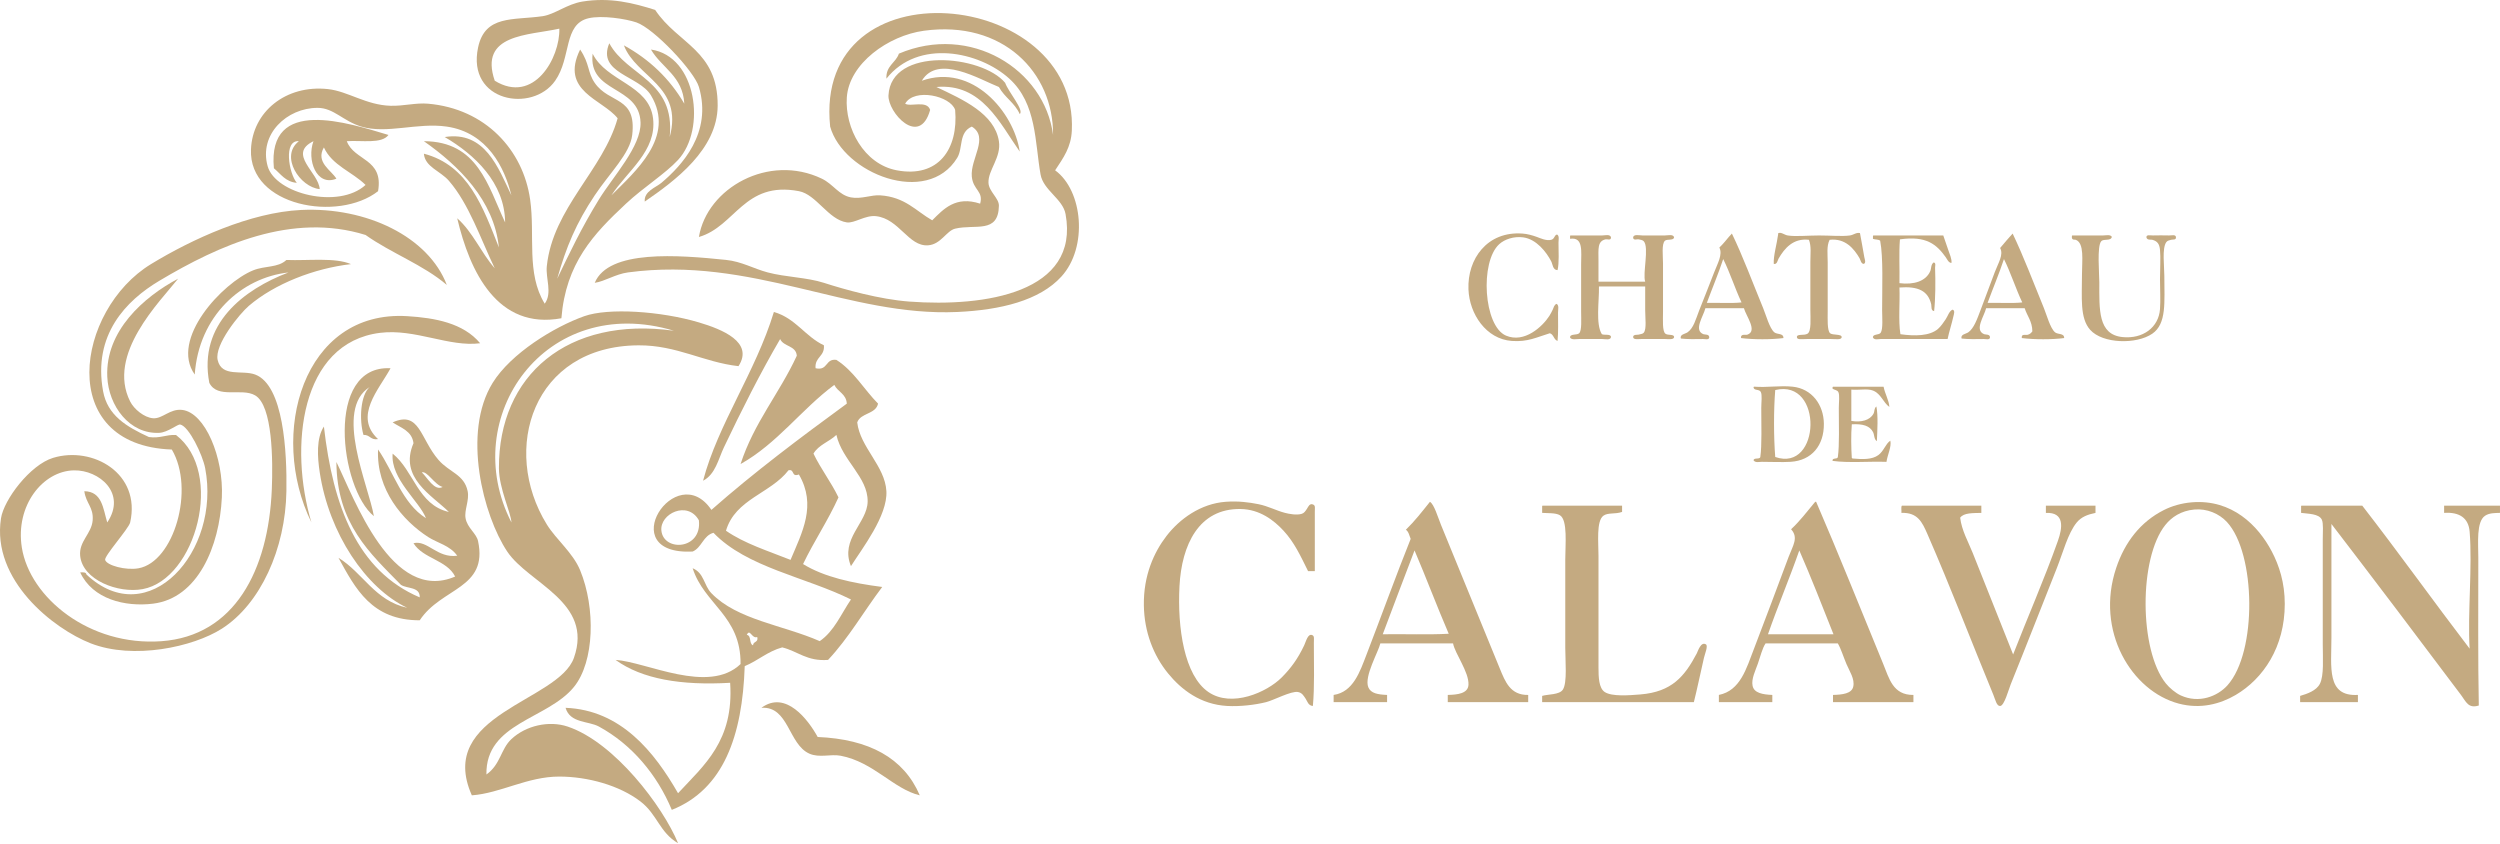 <?xml version="1.0" encoding="UTF-8"?>
<svg xmlns="http://www.w3.org/2000/svg" width="151" height="51" viewBox="0 0 151 51" fill="none">
  <path fill-rule="evenodd" clip-rule="evenodd" d="M29.883 4.877C32.245 6.325 33.833 3.489 33.784 1.731C31.921 2.146 28.911 2.042 29.883 4.877ZM38.943 12.175C38.884 11.549 39.622 11.321 39.95 11.043C41.176 10.004 43.031 8.034 42.215 5.255C41.935 4.304 39.503 1.719 38.44 1.354C37.804 1.136 36.356 0.912 35.545 1.103C34.021 1.459 34.518 3.469 33.532 4.877C32.155 6.845 28.177 6.156 28.877 2.864C29.297 0.886 31.006 1.236 32.777 0.977C33.502 0.87 34.25 0.246 35.169 0.096C36.85 -0.18 38.27 0.187 39.572 0.599C40.943 2.661 43.367 3.03 43.347 6.388C43.331 9.022 40.78 10.914 38.943 12.175Z" fill="#C4AA81"></path>
  <path fill-rule="evenodd" clip-rule="evenodd" d="M41.332 6.263C41.242 4.592 39.968 4.103 39.318 2.992C42.087 3.395 42.668 7.811 40.953 9.661C40.174 10.503 38.875 11.306 37.808 12.303C35.846 14.136 34.177 15.891 33.908 19.223C30.041 19.933 28.376 16.406 27.616 13.184C28.554 14.008 29.058 15.265 29.881 16.203C29.028 14.427 28.332 12.324 27.113 10.919C26.596 10.323 25.666 10.082 25.603 9.283C28.295 9.988 29.169 12.512 30.133 14.945C29.84 12.092 27.697 9.999 25.603 8.528C28.861 8.541 29.463 11.211 30.51 13.435C30.486 11.027 28.66 9.331 26.861 8.277C29.291 7.889 30.095 10.139 30.888 11.8C30.487 10.143 29.451 8.007 26.987 7.647C25.213 7.387 23.361 8.11 21.828 7.647C20.716 7.312 20.159 6.516 19.186 6.515C17.325 6.512 15.626 8.114 16.166 10.038C16.634 11.708 20.459 12.654 22.08 11.17C21.279 10.378 20.064 9.998 19.563 8.905C19.041 9.808 20.023 10.289 20.318 10.793C19.112 11.284 18.52 9.656 18.933 8.528C17.344 9.307 19.242 10.403 19.311 11.422C18.118 11.312 16.876 9.441 18.053 8.528C17.112 8.445 17.439 10.457 17.927 11.044C17.235 10.981 16.959 10.503 16.543 10.164C16.13 5.78 21.071 7.441 23.464 8.151C23.055 8.707 21.849 8.465 20.947 8.528C21.389 9.722 23.181 9.566 22.835 11.548C20.43 13.426 15.025 12.468 15.159 9.031C15.247 6.751 17.265 5.103 19.814 5.382C21.01 5.513 22.12 6.348 23.59 6.389C24.392 6.411 25.108 6.198 25.855 6.263C29.329 6.567 31.598 9.064 32.02 12.051C32.33 14.24 31.771 16.501 32.901 18.343C33.375 17.698 32.949 16.815 33.027 16.078C33.398 12.555 36.433 10.28 37.305 7.144C36.385 5.986 33.799 5.516 35.04 2.992C35.633 3.876 35.471 4.348 35.921 5.005C36.8 6.286 38.461 5.798 38.186 8.151C38.054 9.278 36.828 10.441 35.921 11.8C34.809 13.464 34.197 14.914 33.656 16.833C34.38 15.323 35.119 13.764 36.173 12.051C37.035 10.651 38.737 8.837 38.689 7.396C38.614 5.15 35.512 5.642 35.795 3.243C36.632 4.935 39.196 5.105 39.444 7.144C39.684 9.12 37.873 10.341 36.928 11.8C38.329 10.389 40.832 8.278 39.318 5.759C38.6 4.565 36.042 4.431 36.801 2.614C37.891 4.628 40.791 4.832 40.45 8.277C41.287 5.174 38.425 4.682 37.683 2.739C39.226 3.587 40.451 4.752 41.332 6.263Z" fill="#C4AA81"></path>
  <path fill-rule="evenodd" clip-rule="evenodd" d="M5.093 29.669C6.168 29.684 6.226 30.716 6.477 31.556C7.668 29.79 5.992 28.38 4.464 28.41C2.583 28.447 0.918 30.539 1.318 33.066C1.799 36.095 5.402 39.043 9.749 38.729C14.153 38.411 16.216 34.468 16.418 29.543C16.488 27.822 16.471 24.498 15.411 23.881C14.589 23.403 13.145 24.112 12.643 23.126C11.958 19.56 14.743 17.475 17.424 16.456C14.579 16.772 12.01 19.088 11.762 22.622C10.24 20.485 13.451 17.077 15.285 16.331C16.011 16.036 16.784 16.186 17.299 15.702C18.63 15.754 20.23 15.539 21.199 15.953C18.982 16.209 16.601 17.134 15.034 18.47C14.478 18.943 12.939 20.824 13.146 21.741C13.387 22.808 14.63 22.33 15.411 22.622C17.136 23.268 17.337 27.329 17.299 29.669C17.243 33.153 15.727 36.488 13.398 37.974C11.663 39.08 8.051 39.866 5.47 38.854C3.251 37.985 -0.521 35.057 0.06 31.305C0.235 30.174 1.82 28.078 3.205 27.655C5.593 26.928 8.53 28.589 7.862 31.556C7.777 31.927 6.281 33.59 6.351 33.821C6.453 34.152 7.59 34.463 8.365 34.325C10.507 33.941 11.79 29.548 10.378 27.152C3.306 26.903 4.59 18.713 9.119 15.953C11.609 14.436 15.123 12.83 18.18 12.682C22.142 12.489 25.879 14.304 26.988 17.211C25.565 15.992 23.624 15.291 22.08 14.192C17.64 12.809 13.236 14.808 9.623 16.96C7.609 18.16 5.604 20.224 6.226 23.629C6.492 25.092 7.64 25.774 8.994 26.397C9.677 26.493 10.013 26.242 10.629 26.272C13.58 28.532 11.826 34.992 8.617 35.583C7.136 35.855 4.985 35.034 4.842 33.57C4.755 32.7 5.534 32.231 5.597 31.431C5.659 30.63 5.193 30.412 5.093 29.669Z" fill="#C4AA81"></path>
  <path fill-rule="evenodd" clip-rule="evenodd" d="M10.758 16.832C9.662 18.221 6.42 21.398 7.864 24.255C8.091 24.707 8.71 25.224 9.248 25.263C9.82 25.304 10.265 24.669 11.009 24.759C12.387 24.927 13.516 27.632 13.4 30.044C13.257 33.013 11.945 36.128 9.248 36.461C7.552 36.671 5.593 36.187 4.844 34.574C5.022 34.563 5.2 34.553 5.221 34.699C8.962 38.224 13.358 33.31 12.393 28.282C12.237 27.468 11.414 25.752 10.884 25.64C10.739 25.609 10.132 26.117 9.625 26.143C7.833 26.235 6.553 24.529 6.479 22.746C6.365 19.988 8.668 17.944 10.758 16.832Z" fill="#C4AA81"></path>
  <path fill-rule="evenodd" clip-rule="evenodd" d="M30.89 31.553C30.868 30.974 30.141 29.51 30.135 28.282C30.109 22.659 34.281 19.085 40.705 19.977C32.951 17.645 27.625 25.21 30.89 31.553ZM44.605 22.116C42.491 21.88 40.888 20.846 38.566 20.858C32.182 20.891 30.229 27.15 33.029 31.679C33.59 32.587 34.608 33.388 35.042 34.448C35.979 36.728 35.909 39.964 34.665 41.493C33.066 43.459 29.323 43.648 29.38 46.779C30.241 46.169 30.237 45.25 30.89 44.64C31.764 43.823 33.16 43.507 34.287 43.885C37.116 44.835 40.036 48.703 40.956 50.931C39.833 50.279 39.709 49.199 38.692 48.415C37.411 47.429 35.487 46.907 33.784 46.905C31.861 46.902 30.229 47.912 28.499 48.038C26.312 43.118 33.73 42.381 34.665 39.733C35.858 36.357 31.93 35.25 30.638 33.315C29.19 31.146 27.894 26.13 29.758 23.123C30.856 21.351 33.46 19.747 35.294 19.096C36.739 18.584 39.898 18.786 42.215 19.474C43.616 19.89 45.547 20.665 44.605 22.116Z" fill="#C4AA81"></path>
  <path fill-rule="evenodd" clip-rule="evenodd" d="M45.485 38.976C45.486 38.727 45.828 38.816 45.736 38.473C45.415 38.608 45.296 37.931 45.107 38.347C45.402 38.388 45.23 38.896 45.485 38.976ZM39.948 32.056C40.089 33.337 42.41 33.212 42.213 31.427C41.533 30.209 39.836 31.029 39.948 32.056ZM48.253 28.658C47.777 28.841 48.012 28.313 47.624 28.406C46.548 29.805 44.41 30.142 43.849 32.056C44.962 32.83 46.401 33.279 47.749 33.817C48.45 32.149 49.339 30.519 48.253 28.658ZM46.743 18.844C48.051 19.214 48.624 20.318 49.764 20.857C49.823 21.546 49.2 21.552 49.26 22.241C50.022 22.416 49.836 21.643 50.518 21.737C51.57 22.406 52.18 23.515 53.035 24.38C52.89 25.033 51.985 24.925 51.776 25.512C51.948 27.017 53.452 28.137 53.538 29.665C53.622 31.144 52.06 33.146 51.398 34.195C50.719 32.556 52.388 31.584 52.406 30.294C52.425 28.809 50.878 27.838 50.518 26.268C50.092 26.68 49.44 26.867 49.134 27.399C49.584 28.334 50.194 29.109 50.644 30.042C50.004 31.457 49.171 32.68 48.505 34.069C49.775 34.853 51.466 35.218 53.286 35.453C52.183 36.908 51.258 38.541 50.015 39.858C48.74 39.957 48.189 39.334 47.246 39.102C46.359 39.347 45.783 39.904 44.981 40.235C44.841 44.456 43.697 47.674 40.577 48.916C39.686 46.781 38.157 44.964 36.174 43.884C35.538 43.537 34.435 43.692 34.16 42.752C37.513 42.883 39.531 45.432 40.954 47.91C42.529 46.212 44.336 44.748 44.101 41.241C41.162 41.412 38.783 41.022 37.18 39.858C39.056 39.98 42.795 41.961 44.73 40.109C44.757 37.188 42.536 36.514 41.836 34.321C42.534 34.611 42.508 35.353 42.969 35.83C44.524 37.444 47.309 37.755 49.511 38.725C50.383 38.129 50.804 37.082 51.398 36.208C48.651 34.845 45.108 34.278 43.094 32.181C42.469 32.353 42.391 33.072 41.836 33.314C36.972 33.55 40.833 27.641 42.969 30.797C45.555 28.519 48.337 26.435 51.147 24.38C51.113 23.785 50.598 23.672 50.392 23.247C48.394 24.731 46.961 26.779 44.73 28.029C45.541 25.526 47.082 23.755 48.127 21.486C48.079 20.862 47.325 20.947 47.121 20.479C45.933 22.511 44.779 24.803 43.723 27.023C43.393 27.716 43.214 28.652 42.465 29.036C43.367 25.616 45.636 22.477 46.743 18.844Z" fill="#C4AA81"></path>
  <path fill-rule="evenodd" clip-rule="evenodd" d="M29.001 20.732C27.136 20.978 25.073 19.841 22.961 20.103C18.125 20.704 17.451 27.016 18.809 31.553C16.19 26.221 18.299 18.71 24.597 19.096C26.267 19.199 27.981 19.508 29.001 20.732Z" fill="#C4AA81"></path>
  <path fill-rule="evenodd" clip-rule="evenodd" d="M23.589 22.242C22.89 23.531 21.342 25.14 22.834 26.521C22.374 26.602 22.351 26.248 21.953 26.269C21.689 25.35 21.767 23.866 22.331 23.374C20.152 24.743 22.261 29.311 22.583 31.176C20.529 29.513 19.602 22.028 23.589 22.242Z" fill="#C4AA81"></path>
  <path fill-rule="evenodd" clip-rule="evenodd" d="M49.388 44.514C52.485 44.646 54.587 45.774 55.554 48.038C53.968 47.658 52.77 46.027 50.772 45.646C50.169 45.531 49.487 45.789 48.885 45.52C47.616 44.956 47.638 42.638 45.99 42.752C47.462 41.664 48.824 43.487 49.388 44.514Z" fill="#C4AA81"></path>
  <path fill-rule="evenodd" clip-rule="evenodd" d="M55.678 4.877C58.714 3.799 61.238 6.754 61.592 9.155C60.39 7.448 59.298 5.01 56.559 5.255C58.168 6.018 60.069 6.86 60.334 8.526C60.489 9.508 59.67 10.275 59.704 11.042C59.728 11.567 60.342 11.972 60.334 12.427C60.301 14.139 58.914 13.52 57.691 13.811C57.164 13.937 56.836 14.763 56.055 14.817C54.873 14.901 54.312 13.213 52.91 13.056C52.267 12.984 51.602 13.499 51.148 13.433C50.032 13.271 49.311 11.746 48.254 11.546C44.94 10.917 44.422 13.675 42.214 14.314C42.701 11.356 46.437 9.253 49.638 10.791C50.33 11.124 50.663 11.786 51.399 11.923C52.022 12.04 52.615 11.761 53.161 11.798C54.674 11.898 55.316 12.742 56.306 13.307C56.986 12.631 57.716 11.813 59.201 12.301C59.413 11.542 58.776 11.487 58.697 10.665C58.596 9.591 59.758 8.301 58.697 7.646C57.89 7.998 58.176 8.946 57.816 9.533C56.002 12.503 50.929 10.469 50.141 7.646C49.11 -2.335 65.155 -0.697 64.738 7.897C64.689 8.893 64.241 9.514 63.73 10.287C65.406 11.506 65.727 14.93 64.108 16.705C62.787 18.154 60.439 18.725 57.816 18.844C51.258 19.142 45.418 15.452 37.936 16.453C37.17 16.556 36.538 16.993 35.922 17.083C36.759 15.06 40.964 15.401 43.85 15.698C44.801 15.796 45.518 16.228 46.366 16.453C47.463 16.745 48.736 16.751 49.764 17.083C51.026 17.489 53.138 18.082 54.923 18.215C59.49 18.556 65.229 17.681 64.36 12.93C64.192 12.011 63.021 11.496 62.85 10.54C62.504 8.598 62.625 6.258 60.963 4.751C59.148 3.105 55.456 2.325 53.539 4.751C53.502 3.959 54.103 3.807 54.293 3.24C58.595 1.408 63.087 4.17 63.605 8.148C63.634 4.378 60.573 1.205 55.803 1.857C53.648 2.152 51.287 3.841 51.148 5.883C51.022 7.732 52.174 9.912 54.168 10.287C56.675 10.76 57.895 9.007 57.691 6.639C57.415 5.792 55.229 5.296 54.671 6.261C54.988 6.477 55.985 6.028 56.181 6.639C55.537 8.929 53.612 6.782 53.664 5.758C53.815 2.796 59.31 3.312 60.711 5.003C60.919 5.574 61.875 6.659 61.592 6.89C61.299 6.218 60.672 5.88 60.334 5.255C59.155 4.79 56.649 3.253 55.678 4.877Z" fill="#C4AA81"></path>
  <path fill-rule="evenodd" clip-rule="evenodd" d="M26.736 29.412C26.239 29.277 25.8 28.424 25.478 28.532C25.807 28.836 26.245 29.689 26.736 29.412ZM25.729 31.3C25.346 30.293 23.578 28.929 23.716 27.399C24.999 28.424 25.232 30.497 27.113 30.923C26.11 29.926 24.078 28.853 24.975 26.77C24.882 26.024 24.219 25.849 23.716 25.512C25.349 24.775 25.378 26.502 26.484 27.777C27.137 28.531 28.034 28.649 28.246 29.664C28.361 30.219 28.033 30.806 28.12 31.3C28.223 31.888 28.775 32.211 28.875 32.684C29.489 35.574 26.665 35.473 25.352 37.466C22.454 37.469 21.47 35.56 20.444 33.691C21.925 34.6 22.637 36.281 24.596 36.711C22.095 35.528 19.875 32.231 19.312 28.532C19.168 27.587 19.102 26.462 19.564 25.764C20.114 30.582 21.582 34.483 25.352 36.082C25.375 35.429 24.603 35.572 24.219 35.327C22.353 33.417 20.343 31.654 20.318 27.903C21.392 30.08 23.661 36.476 27.491 34.823C26.986 33.818 25.55 33.744 24.975 32.81C25.817 32.599 26.402 33.729 27.617 33.566C27.178 32.943 26.423 32.8 25.855 32.433C24.332 31.447 22.72 29.584 22.835 27.148C23.795 28.537 24.287 30.394 25.729 31.3Z" fill="#C4AA81"></path>
  <path fill-rule="evenodd" clip-rule="evenodd" d="M112.342 14.078C112.42 14.517 112.524 15.044 112.604 15.531C112.624 15.655 112.726 15.868 112.575 15.94C112.401 15.932 112.382 15.707 112.313 15.589C111.982 15.03 111.467 14.377 110.509 14.484C110.316 14.865 110.393 15.37 110.393 15.851V18.819C110.393 19.237 110.355 19.967 110.539 20.128C110.688 20.258 111.242 20.16 111.237 20.361C111.232 20.543 110.872 20.477 110.597 20.477H109.142C108.822 20.477 108.537 20.539 108.532 20.361C108.526 20.149 108.958 20.284 109.172 20.157C109.42 20.009 109.346 19.22 109.346 18.703V15.823C109.346 15.338 109.412 14.873 109.259 14.484C108.309 14.37 107.775 15.01 107.426 15.619C107.367 15.723 107.338 15.986 107.136 15.94C107.104 15.458 107.324 14.733 107.398 14.165C107.395 14.123 107.393 14.083 107.426 14.078C107.593 14.012 107.781 14.191 107.979 14.222C108.451 14.299 109.185 14.222 109.87 14.222C110.548 14.222 111.258 14.288 111.731 14.222C111.961 14.191 112.116 14.024 112.342 14.078Z" fill="#C4AA81"></path>
  <path fill-rule="evenodd" clip-rule="evenodd" d="M94.046 14.164C94.198 14.249 94.133 14.489 94.133 14.659C94.133 15.159 94.181 15.887 94.076 16.316C93.786 16.314 93.781 15.955 93.697 15.793C93.4 15.215 92.795 14.447 92.01 14.338C91.443 14.26 90.88 14.451 90.556 14.745C89.375 15.817 89.609 19.697 90.963 20.272C92.076 20.745 93.17 19.723 93.581 19.08C93.659 18.959 93.722 18.832 93.785 18.702C93.838 18.59 93.867 18.409 94.018 18.352C94.179 18.442 94.105 18.697 94.105 18.876C94.105 19.403 94.129 20.096 94.076 20.593C93.842 20.515 93.849 20.199 93.61 20.128C92.803 20.372 92.289 20.662 91.312 20.593C89.761 20.481 88.754 18.967 88.695 17.48C88.62 15.636 89.832 13.954 91.953 14.107C92.249 14.126 92.55 14.211 92.825 14.31C93.032 14.385 93.405 14.564 93.697 14.484C93.91 14.426 93.868 14.203 94.046 14.164Z" fill="#C4AA81"></path>
  <path fill-rule="evenodd" clip-rule="evenodd" d="M103.093 18.295C103.781 18.276 104.547 18.334 105.188 18.266C104.79 17.422 104.496 16.474 104.082 15.648C103.78 16.558 103.419 17.41 103.093 18.295ZM104.606 14.107C105.251 15.431 105.872 17.1 106.496 18.615C106.669 19.034 106.878 19.823 107.166 20.07C107.338 20.217 107.73 20.111 107.719 20.419C107.018 20.514 105.889 20.515 105.158 20.419V20.331C105.21 20.162 105.439 20.248 105.536 20.215C106.179 19.998 105.457 19.086 105.333 18.615H103.006C102.889 19.1 102.273 19.944 102.889 20.186C102.984 20.223 103.249 20.168 103.238 20.39C103.212 20.549 102.982 20.473 102.861 20.477C102.462 20.49 101.893 20.491 101.522 20.448C101.448 20.193 101.779 20.175 101.93 20.07C102.292 19.816 102.421 19.294 102.627 18.761C102.921 18.004 103.228 17.259 103.53 16.463C103.732 15.929 104.067 15.375 103.849 14.951C104.129 14.697 104.342 14.377 104.606 14.107Z" fill="#C4AA81"></path>
  <path fill-rule="evenodd" clip-rule="evenodd" d="M120.051 18.295C120.738 18.276 121.504 18.334 122.144 18.266C121.747 17.422 121.45 16.478 121.039 15.648C120.738 16.559 120.375 17.408 120.051 18.295ZM121.563 14.107C122.201 15.435 122.836 17.097 123.454 18.615C123.625 19.037 123.834 19.823 124.122 20.07C124.295 20.217 124.686 20.111 124.675 20.419C123.975 20.514 122.846 20.515 122.116 20.419V20.331C122.134 20.166 122.382 20.254 122.494 20.215C122.635 20.166 122.687 20.102 122.755 20.011C122.746 19.4 122.438 19.088 122.29 18.615H119.963C119.847 19.1 119.228 19.943 119.847 20.186C119.941 20.223 120.206 20.168 120.196 20.39C120.169 20.549 119.939 20.473 119.817 20.477C119.419 20.49 118.85 20.491 118.479 20.448C118.405 20.193 118.736 20.175 118.887 20.07C119.222 19.836 119.42 19.272 119.614 18.761C119.908 17.987 120.189 17.237 120.486 16.434C120.687 15.896 121.033 15.386 120.807 14.98C121.053 14.683 121.306 14.393 121.563 14.107Z" fill="#C4AA81"></path>
  <path fill-rule="evenodd" clip-rule="evenodd" d="M97.304 14.337C97.31 14.547 97.073 14.434 96.984 14.454C96.473 14.565 96.548 15.033 96.548 15.734V17.014H99.369C99.205 16.52 99.62 14.948 99.282 14.57C99.215 14.496 99.072 14.475 98.962 14.454C98.884 14.438 98.67 14.536 98.642 14.367C98.639 14.118 99.012 14.221 99.195 14.221H100.562C100.741 14.221 101.078 14.13 101.114 14.337C101.084 14.548 100.694 14.421 100.562 14.541C100.351 14.729 100.446 15.468 100.446 15.908V18.846C100.446 19.314 100.396 20.005 100.591 20.155C100.742 20.272 101.124 20.167 101.114 20.359C101.105 20.541 100.736 20.475 100.533 20.475H99.195C98.946 20.475 98.649 20.536 98.642 20.359C98.635 20.189 98.901 20.23 98.962 20.213C99.118 20.173 99.218 20.171 99.282 20.096C99.464 19.883 99.369 19.194 99.369 18.729V17.304H96.577C96.596 18.186 96.367 19.57 96.751 20.184C96.905 20.262 97.245 20.155 97.304 20.329C97.305 20.579 96.929 20.475 96.751 20.475H95.413C95.212 20.475 94.927 20.548 94.832 20.388C94.813 20.143 95.249 20.261 95.384 20.126C95.551 19.959 95.5 19.274 95.5 18.817V15.967C95.5 15.189 95.646 14.299 94.832 14.424V14.309C94.829 14.268 94.826 14.226 94.861 14.221H96.78C96.941 14.221 97.258 14.127 97.304 14.337Z" fill="#C4AA81"></path>
  <path fill-rule="evenodd" clip-rule="evenodd" d="M117.374 14.223C117.464 14.481 117.567 14.775 117.664 15.067C117.758 15.344 117.902 15.653 117.868 15.881C117.69 15.877 117.606 15.653 117.519 15.532C116.973 14.771 116.36 14.228 114.756 14.457C114.688 15.28 114.746 16.231 114.727 17.103C115.601 17.212 116.324 16.986 116.588 16.375C116.659 16.211 116.617 15.98 116.792 15.852C116.95 15.871 116.875 16.08 116.879 16.173C116.909 16.967 116.904 18.056 116.821 18.79C116.615 18.768 116.672 18.497 116.646 18.383C116.458 17.567 115.858 17.279 114.727 17.365C114.763 18.288 114.652 19.36 114.785 20.186C115.656 20.309 116.554 20.299 117.053 19.867C117.231 19.713 117.396 19.469 117.519 19.285C117.657 19.079 117.714 18.816 117.926 18.703C118.107 18.739 118.012 18.986 117.985 19.11C117.894 19.526 117.72 20.062 117.635 20.477H113.593C113.457 20.477 113.214 20.554 113.127 20.39C113.096 20.162 113.49 20.25 113.593 20.099C113.745 19.877 113.68 19.137 113.68 18.731C113.68 17.338 113.754 15.543 113.563 14.543C113.473 14.45 113.258 14.48 113.127 14.427V14.311C113.124 14.27 113.122 14.228 113.156 14.223H117.374Z" fill="#C4AA81"></path>
  <path fill-rule="evenodd" clip-rule="evenodd" d="M125.171 14.221H127.033C127.202 14.221 127.466 14.147 127.556 14.308C127.488 14.582 127.074 14.401 126.916 14.57C126.649 14.855 126.799 16.555 126.799 17.043C126.799 18.708 126.714 20.205 128.196 20.359C129.427 20.485 130.384 19.779 130.464 18.671C130.504 18.136 130.464 17.485 130.464 16.868C130.464 16.211 130.511 15.545 130.464 15.094C130.429 14.74 130.316 14.57 129.999 14.483C129.908 14.458 129.722 14.519 129.65 14.366C129.599 14.143 129.889 14.226 130.028 14.221C130.355 14.211 130.67 14.216 131.017 14.221C131.154 14.224 131.402 14.152 131.425 14.308C131.463 14.522 131.22 14.452 131.134 14.483C131.02 14.524 130.918 14.522 130.843 14.628C130.577 14.998 130.726 16.084 130.726 16.664C130.726 18.244 130.875 19.554 129.999 20.155C129.042 20.813 127.002 20.766 126.247 19.922C125.612 19.212 125.752 17.973 125.752 16.548C125.752 15.735 125.906 14.683 125.374 14.483C125.32 14.463 125.169 14.512 125.142 14.366V14.308C125.14 14.268 125.137 14.226 125.171 14.221Z" fill="#C4AA81"></path>
  <path fill-rule="evenodd" clip-rule="evenodd" d="M107.224 23.559C107.126 24.774 107.129 26.388 107.224 27.602C109.979 28.559 110.146 22.85 107.224 23.559ZM105.915 27.806C105.93 27.618 106.285 27.769 106.323 27.602C106.425 26.881 106.381 25.617 106.381 24.636C106.381 24.304 106.445 23.856 106.352 23.675C106.255 23.49 105.965 23.607 105.915 23.415C105.91 23.381 105.921 23.362 105.945 23.355C106.773 23.415 107.494 23.276 108.272 23.355C109.433 23.475 110.15 24.44 110.162 25.595C110.175 26.904 109.428 27.814 108.155 27.894C107.636 27.926 106.987 27.894 106.41 27.894C106.262 27.894 106.029 27.966 105.915 27.806Z" fill="#C4AA81"></path>
  <path fill-rule="evenodd" clip-rule="evenodd" d="M113.769 23.359C113.849 23.785 114.099 24.191 114.118 24.58C113.74 24.309 113.618 23.783 113.129 23.591C112.79 23.458 112.347 23.571 111.82 23.533V25.424C112.424 25.525 112.944 25.383 113.159 24.988C113.238 24.841 113.183 24.669 113.333 24.551C113.447 25.105 113.392 26.016 113.363 26.645C113.182 26.534 113.221 26.262 113.129 26.093C112.928 25.721 112.536 25.593 111.849 25.627C111.796 26.245 111.809 27.044 111.849 27.663C111.874 27.658 111.877 27.675 111.878 27.692C112.519 27.751 113.074 27.762 113.449 27.489C113.788 27.242 113.883 26.811 114.176 26.616C114.261 26.973 113.999 27.485 113.943 27.896C112.899 27.858 111.679 27.973 110.686 27.838C110.654 27.623 110.979 27.763 111.006 27.605C111.108 26.882 111.064 25.622 111.064 24.638C111.064 24.316 111.128 23.857 111.035 23.678C110.97 23.553 110.779 23.551 110.686 23.475V23.417C110.682 23.383 110.692 23.365 110.715 23.359H113.769Z" fill="#C4AA81"></path>
  <path fill-rule="evenodd" clip-rule="evenodd" d="M79.415 34.497H79.008C78.543 33.561 78.185 32.769 77.524 32.053C76.939 31.419 76.085 30.763 74.935 30.744C72.402 30.701 71.373 32.919 71.241 35.398C71.107 37.937 71.533 40.799 72.986 41.797C74.396 42.764 76.52 41.812 77.408 40.925C77.965 40.367 78.383 39.801 78.774 38.976C78.883 38.746 78.996 38.235 79.269 38.365C79.398 38.426 79.357 38.578 79.357 38.831C79.357 40.11 79.404 41.486 79.298 42.64C79.017 42.624 78.96 42.347 78.862 42.205C78.747 42.038 78.657 41.845 78.396 41.797C77.992 41.723 76.93 42.294 76.477 42.408C75.812 42.576 74.895 42.683 74.121 42.64C72.518 42.552 71.353 41.66 70.543 40.663C69.674 39.594 69.113 38.178 69.089 36.562C69.061 34.766 69.697 33.357 70.456 32.373C71.245 31.349 72.514 30.419 74.034 30.308C74.786 30.252 75.447 30.339 76.012 30.453C76.606 30.573 77.078 30.838 77.611 30.977C77.873 31.044 78.325 31.131 78.629 31.034C78.774 30.989 78.851 30.867 78.95 30.715C79.017 30.611 79.106 30.37 79.328 30.481C79.457 30.549 79.414 30.677 79.415 30.919C79.421 32.116 79.41 33.343 79.415 34.497Z" fill="#C4AA81"></path>
  <path fill-rule="evenodd" clip-rule="evenodd" d="M83.518 38.309C84.837 38.289 86.233 38.347 87.503 38.279C86.79 36.626 86.146 34.904 85.438 33.246C84.801 34.938 84.147 36.611 83.518 38.309ZM86.368 30.309C86.621 30.453 86.859 31.269 87.037 31.705C88.228 34.618 89.386 37.446 90.586 40.374C90.914 41.173 91.223 41.995 92.303 41.974V42.409H87.445V41.974C88.038 41.961 88.669 41.889 88.696 41.363C88.734 40.589 87.873 39.471 87.765 38.861C86.415 38.862 84.819 38.86 83.373 38.861C83.262 39.363 82.382 40.855 82.645 41.508C82.797 41.883 83.224 41.95 83.78 41.974V42.409H80.551V41.974C81.735 41.801 82.139 40.568 82.529 39.559C83.421 37.246 84.332 34.725 85.205 32.549C85.123 32.35 85.083 32.108 84.914 31.996C85.446 31.482 85.903 30.891 86.368 30.309Z" fill="#C4AA81"></path>
  <path fill-rule="evenodd" clip-rule="evenodd" d="M106.786 38.309H110.742C110.066 36.609 109.402 34.898 108.678 33.246C108.077 34.964 107.385 36.589 106.786 38.309ZM109.637 30.309H109.695C110.993 33.309 112.423 36.883 113.738 40.082C114.106 40.975 114.33 41.989 115.571 41.974V42.409H110.713V41.974C111.28 41.959 111.837 41.897 111.935 41.479C112.043 41.016 111.707 40.537 111.528 40.112C111.327 39.636 111.193 39.179 111.004 38.861H106.641C106.447 39.148 106.339 39.612 106.176 40.082C106.026 40.514 105.772 41.002 105.856 41.421C105.944 41.865 106.478 41.949 107.048 41.974V42.409H103.82V41.974C105.117 41.712 105.479 40.384 105.943 39.18C106.642 37.365 107.347 35.464 108.037 33.625C108.294 32.943 108.644 32.477 108.182 31.967C108.72 31.467 109.165 30.874 109.637 30.309Z" fill="#C4AA81"></path>
  <path fill-rule="evenodd" clip-rule="evenodd" d="M130.787 31.707C129.183 33.708 129.2 39.263 130.816 41.277C131.034 41.55 131.411 41.864 131.718 42.004C132.816 42.507 133.938 42.062 134.539 41.393C136.343 39.382 136.257 33.425 134.51 31.533C134.037 31.021 133.298 30.704 132.532 30.776C131.728 30.851 131.161 31.239 130.787 31.707ZM132.386 30.34C134.809 30.141 136.394 31.741 137.215 33.306C137.66 34.154 138 35.188 138 36.478C138 39.085 136.699 40.995 135.034 41.976C134.098 42.524 132.916 42.845 131.602 42.499C128.756 41.75 126.536 38.12 127.82 34.296C128.338 32.754 129.279 31.521 130.7 30.806C131.168 30.569 131.753 30.392 132.386 30.34Z" fill="#C4AA81"></path>
  <path fill-rule="evenodd" clip-rule="evenodd" d="M93.174 30.541H97.974V30.92C97.548 31.072 97.115 30.946 96.84 31.153C96.411 31.474 96.549 32.782 96.549 33.567V40.315C96.549 40.903 96.569 41.563 96.927 41.799C97.363 42.084 98.413 41.998 99.08 41.944C100.979 41.788 101.746 40.861 102.483 39.471C102.553 39.341 102.728 38.734 103.036 38.919C103.183 39.007 102.975 39.491 102.919 39.733C102.712 40.63 102.508 41.619 102.309 42.409H93.146V42.032C93.495 41.925 94.184 41.976 94.397 41.653C94.671 41.236 94.542 39.913 94.542 39.123V33.8C94.542 32.917 94.7 31.417 94.222 31.123C93.965 30.965 93.484 31.004 93.146 30.978V30.63C93.144 30.587 93.141 30.546 93.174 30.541Z" fill="#C4AA81"></path>
  <path fill-rule="evenodd" clip-rule="evenodd" d="M114.874 30.542H119.673V30.979C119.166 30.994 118.613 30.965 118.394 31.27C118.489 32.044 118.875 32.708 119.15 33.393C119.964 35.423 120.767 37.448 121.593 39.53C122.409 37.423 123.484 34.965 124.298 32.666C124.576 31.881 124.716 30.93 123.571 30.979V30.542H126.568V30.979C126.087 31.078 125.713 31.22 125.432 31.561C124.903 32.206 124.595 33.401 124.24 34.295C123.299 36.666 122.419 38.928 121.447 41.334C121.322 41.644 121.059 42.634 120.808 42.642C120.596 42.651 120.523 42.27 120.401 41.974C119.063 38.728 117.836 35.513 116.416 32.258C116.099 31.535 115.825 30.942 114.845 30.979C114.864 30.843 114.806 30.631 114.874 30.542Z" fill="#C4AA81"></path>
  <path fill-rule="evenodd" clip-rule="evenodd" d="M139.014 30.541H142.68C144.883 33.381 146.983 36.322 149.166 39.18C149.035 37.078 149.341 34.202 149.166 32.112C149.098 31.285 148.551 30.918 147.625 30.978V30.541H150.999V30.978C150.69 30.987 150.355 30.979 150.097 31.152C149.56 31.511 149.69 32.812 149.69 33.684C149.69 36.61 149.666 39.891 149.719 42.613C149.081 42.813 148.95 42.382 148.643 41.973C146.085 38.562 143.371 34.977 140.818 31.648V38.511C140.818 40.304 140.505 42.082 142.418 41.973V42.409H138.928V42.032C139.349 41.909 139.905 41.721 140.12 41.304C140.377 40.805 140.295 39.744 140.295 38.919V32.578C140.295 32.124 140.342 31.605 140.237 31.385C140.062 31.024 139.415 31.037 138.986 30.978V30.63C138.982 30.587 138.98 30.546 139.014 30.541Z" fill="#C4AA81"></path>
</svg>

